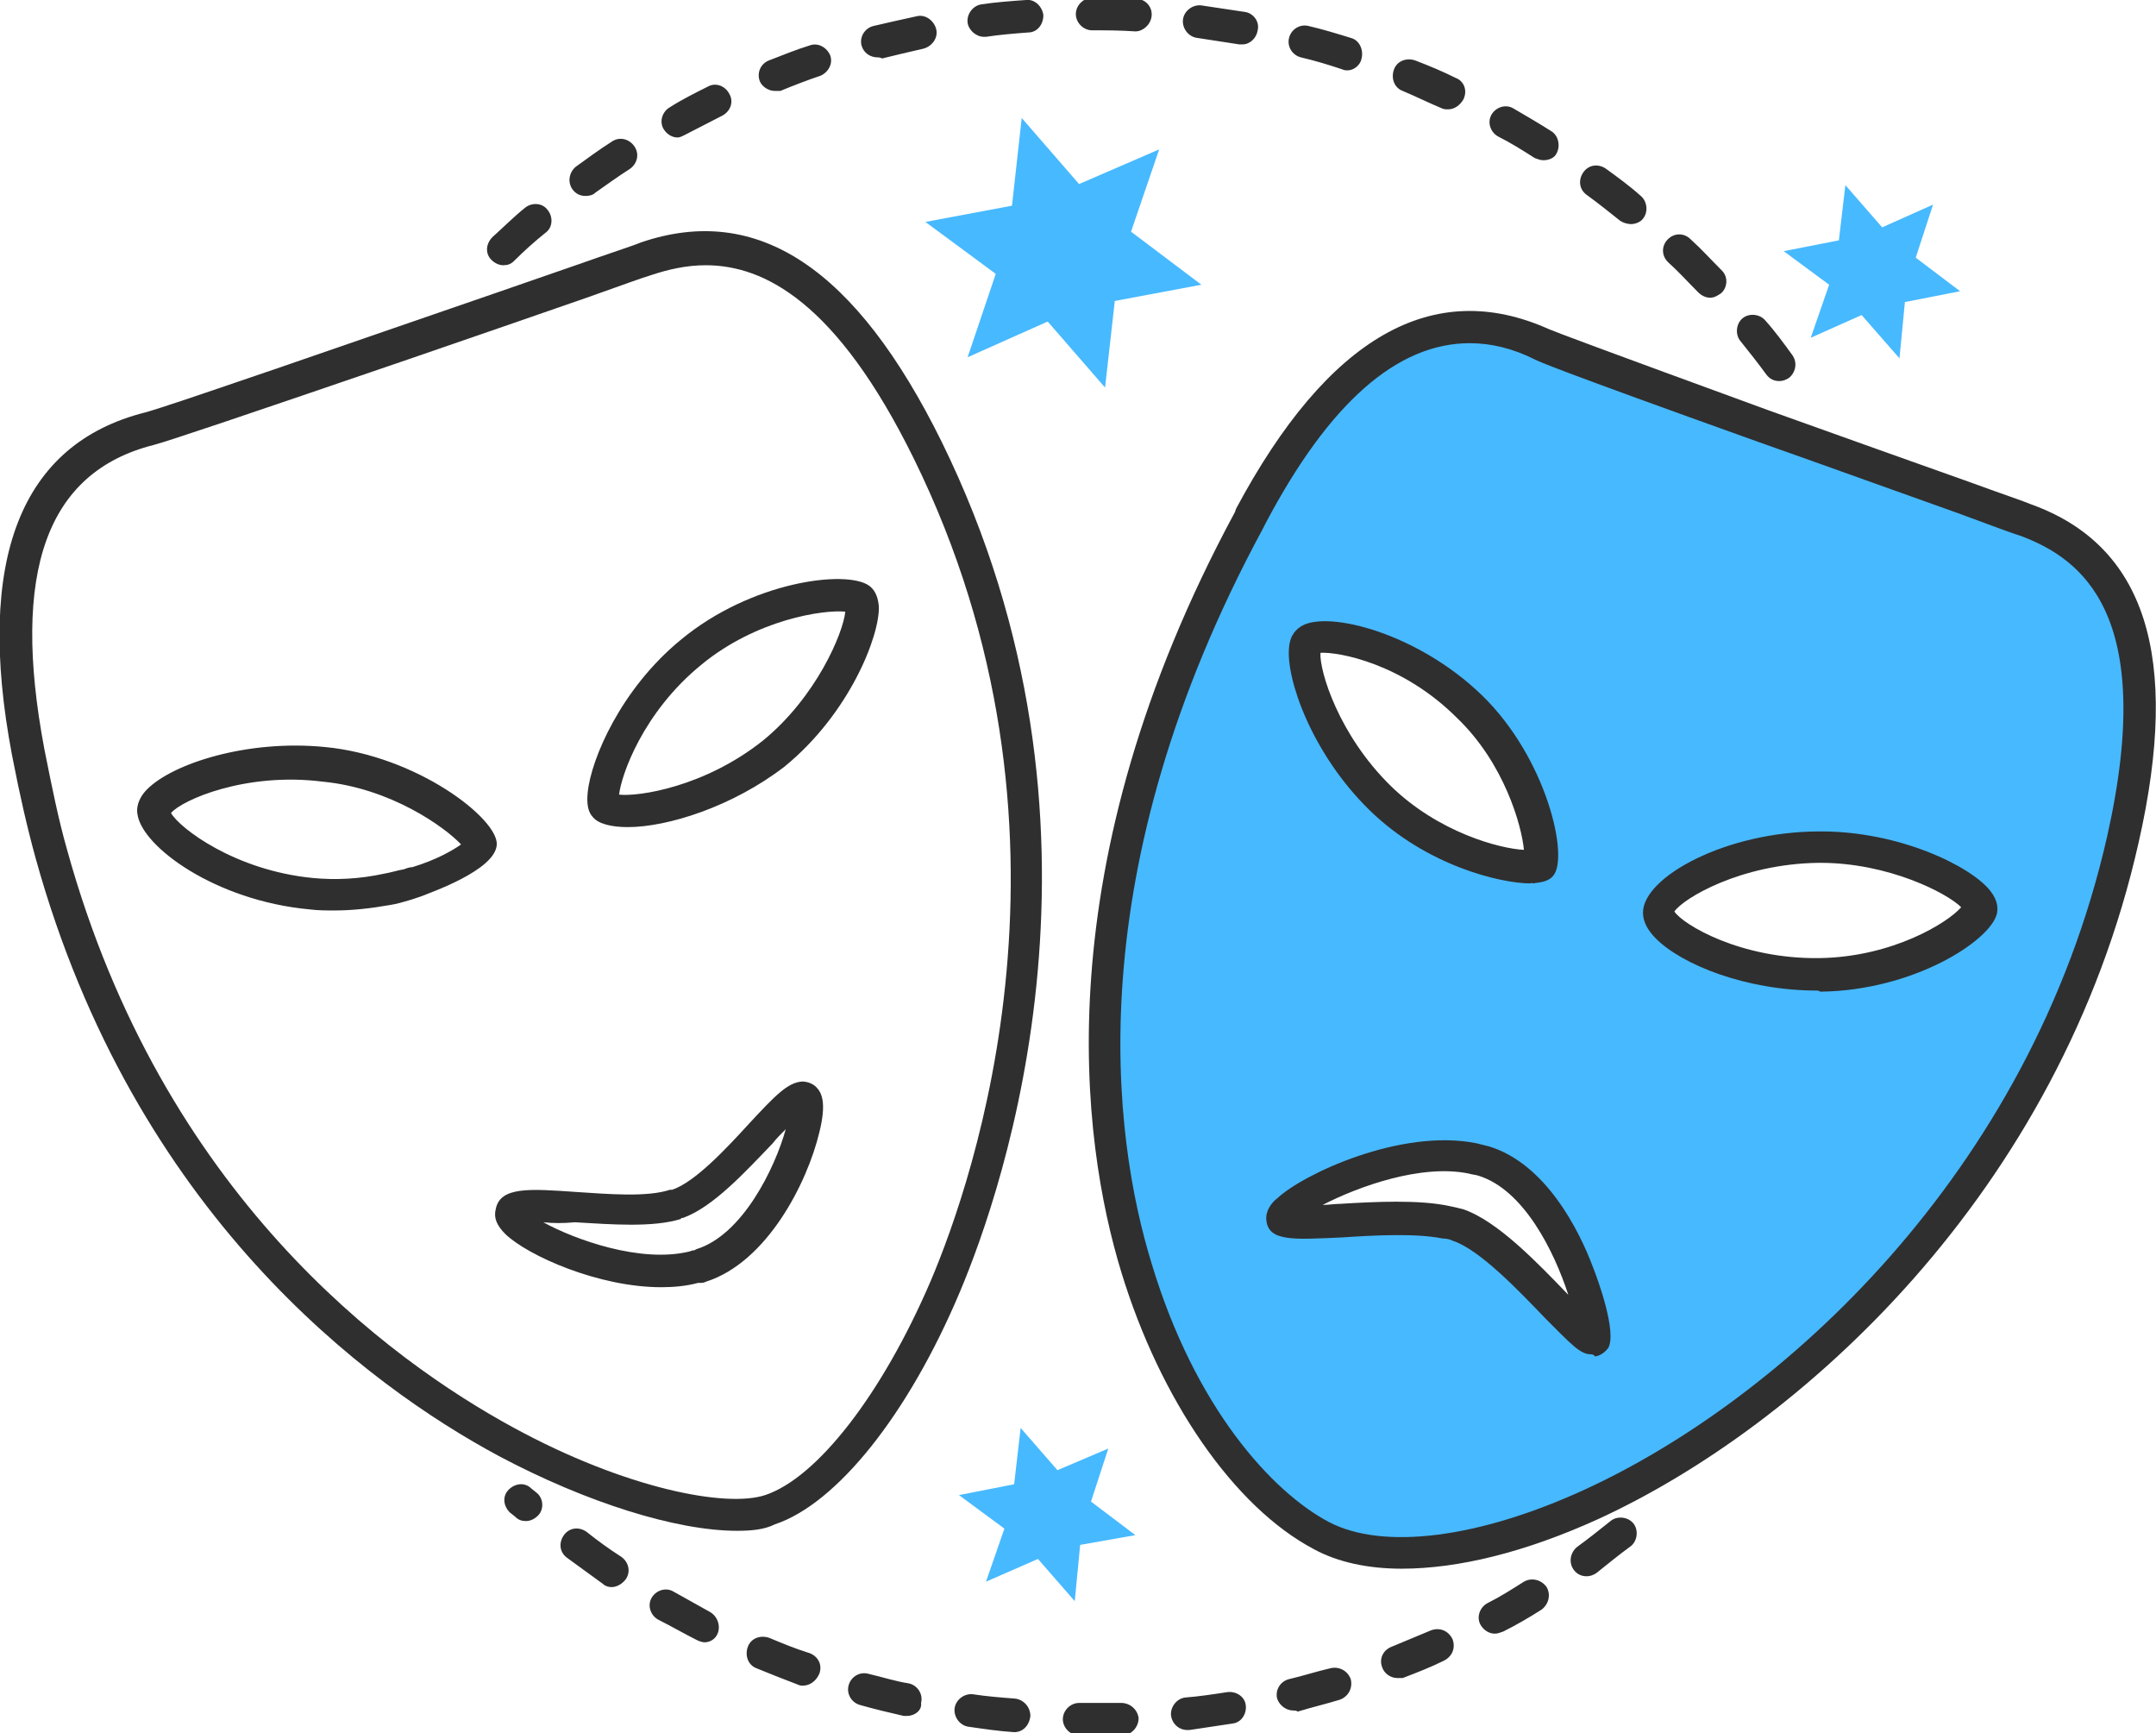 <svg xmlns="http://www.w3.org/2000/svg" xmlns:xlink="http://www.w3.org/1999/xlink" id="Layer_1" x="0px" y="0px" viewBox="0 0 199.2 160.1" style="enable-background:new 0 0 199.2 160.1;" xml:space="preserve"> <style type="text/css"> .st0{fill:#2F2F2F;} .st1{fill:#47B9FF;} </style> <g> <g> <g> <g> <path class="st0" d="M68.1,141.4c-5.6,0-13.9-2.6-22-6.9C34,128,12.4,112.1,3.3,79.3c-0.8-2.9-1.5-6-2.1-9.1l-0.1-0.5 c-3.4-18,0.8-28.7,12.3-31.6c0.8-0.2,5.4-1.7,23.3-7.9c6.1-2.1,12.2-4.2,16.5-5.7c3.1-1.1,5.3-1.8,6-2.1 C70,18.7,79.1,24.8,87,40.8l0,0c17.4,35.4,5.7,69,1.7,78.5c-4.8,11.4-11.4,19.6-17.1,21.5C70.6,141.3,69.4,141.4,68.1,141.4z M65.2,24.5c-1.8,0-3.5,0.4-5,0.9c-0.7,0.2-2.9,1-6,2.1c-4.3,1.5-10.4,3.6-16.5,5.7c-14.6,5-22.3,7.6-23.5,7.9 C4.3,43.6,1,52.8,4.1,69.2l0.1,0.5c0.6,3,1.2,6,2,8.8c8.8,31.8,29.7,47.1,41.3,53.4c10.3,5.6,19.6,7.4,23.2,6.2 c4.8-1.6,10.8-9.3,15.3-19.8c3.9-9.2,15.3-41.7-1.6-76l0,0C77.3,27.9,70.6,24.5,65.2,24.5z M61.1,118.9 c-5.8,0-12.3-2.9-14.4-4.9c-0.8-0.8-1.1-1.5-0.9-2.3c0.4-2.1,3.1-1.9,7.4-1.6c3,0.2,6.6,0.5,8.7-0.2c0,0,0.1,0,0.2,0 c2.1-0.7,5-3.8,7.1-6.1c2.5-2.7,3.6-3.8,4.9-3.9c0.5,0,1,0.2,1.3,0.5c0.5,0.5,1,1.4,0.3,4.2c-1.1,4.6-4.8,12-10.5,13.8l0,0 c-0.2,0.1-0.3,0.1-0.5,0.1h-0.2C63.4,118.8,62.2,118.9,61.1,118.9z M64.7,117L64.7,117L64.7,117z M50.2,112.9 c2.9,1.6,9,3.8,13.5,2.7l0.3-0.1c0.1,0,0.2,0,0.3-0.1c4.3-1.3,7.3-7.5,8.3-11.1c-0.4,0.4-0.9,0.9-1.2,1.3 c-2.5,2.6-5.5,5.9-8.3,6.9c-0.1,0-0.2,0-0.2,0.1c-2.6,0.8-6.4,0.5-9.8,0.3C52.1,113,51.1,113,50.2,112.9z M30.9,84.1 c-0.8,0-1.5,0-2.3-0.1c-8.7-0.8-15.5-5.8-15.9-8.8c-0.1-0.5,0-1.4,0.9-2.3C16,70.5,22.9,68.3,30,69c8.5,0.8,16,6.6,15.9,9 c-0.1,2.4-6.3,4.5-7,4.8c-0.3,0.1-0.6,0.2-0.9,0.3c-0.7,0.2-1.3,0.4-2,0.5C34.3,83.9,32.6,84.1,30.9,84.1z M15.8,75.1 c0.8,1.4,5.9,5.3,13.1,6l0,0c2.1,0.2,4.3,0.1,6.6-0.4c0.6-0.1,1.2-0.3,1.8-0.4c0.3-0.1,0.5-0.2,0.8-0.2c2.3-0.7,3.8-1.6,4.5-2.1 c-1.5-1.6-6.5-5.2-12.8-5.8C22.7,71.3,16.8,73.9,15.8,75.1z M58,76.4c-1.5,0-2.7-0.3-3.2-0.9c-0.5-0.5-0.6-1.3-0.5-2.3 c0.3-3.1,3.1-9.6,8.6-14.1c6.5-5.4,15.3-6.5,17.4-5c0.4,0.3,0.8,0.8,0.9,1.9c0.1,2.7-2.7,9.9-8.7,14.8 C67.7,74.5,61.7,76.4,58,76.4z M57.2,73.4c1.8,0.2,7.9-0.7,13.3-5l1,1.2l-1-1.2c4.9-4,7.4-9.9,7.6-11.9c-2-0.2-8.2,0.7-13.3,4.9 C59.4,65.8,57.4,71.6,57.2,73.4z"></path> </g> </g> </g> <g> <g> <g> <path class="st1" d="M187.1,48c-1.7-0.6-13.3-4.8-24.2-8.7c-9.9-3.6-19.3-7-20.5-7.5c-15.2-6.9-24.7,11.8-27.1,16.3 c-26.3,48.8-8,85.9,6.8,93.8c15.9,8.5,63.5-17.4,74-64.4C200.3,58.5,195.2,50.9,187.1,48z M121,59.1c1.5-0.9,8.9,0.4,14.8,6.2 c5.9,5.7,7.1,13.9,6.5,14.6c-0.6,0.7-8.9-0.4-14.8-6.2C121.6,68,119.5,60,121,59.1z M147.2,123.5c-0.5,0.9-7.7-8.7-12.5-10.4 c-0.3-0.1-0.7-0.2-1.1-0.3c-5.2-1.1-15,0.8-15.2-0.5c-0.1-1.3,10.3-6.9,17.6-5.5c0.3,0.1,0.7,0.1,1,0.2 C144.3,109.4,147.7,122.6,147.2,123.5z M168.1,90c-8.2,0.1-14.9-3.8-14.9-5.8c0-1.9,6.6-6,14.8-6c8.2-0.1,15.3,4.3,14.9,5.8 C182.6,85.4,176.3,89.9,168.1,90z"></path> </g> </g> </g> <g> <g> <g> <path class="st0" d="M129.5,144.9c-3.1,0-5.9-0.6-8.1-1.8c-7.4-3.9-14.2-13.8-17.8-25.6c-3.7-12.1-7.2-37.4,10.5-70.2l0.1-0.3 c8.5-15.9,18.2-21.4,28.9-16.6c0.7,0.3,4.7,1.8,20.3,7.5c6.7,2.4,13.7,4.9,18.5,6.6c3,1.1,5.1,1.8,5.8,2.1l0,0 c10.5,3.8,13.8,14,9.9,31.2c-7.3,32.5-31.4,54-49.9,62.5C140.9,143.4,134.7,144.9,129.5,144.9z M135.8,31.7 c-6.7,0-13,5.5-18.9,16.7l-0.2,0.4c-17.2,31.8-13.9,56.2-10.3,67.9c4,13.3,11.1,21.1,16.4,23.9c5,2.6,13.8,1.5,23.6-3 c17.9-8.2,41.2-29,48.3-60.4c4.6-20.5-2.4-25.6-8-27.7l0,0c-0.7-0.2-2.8-1-5.8-2.1c-4.8-1.7-11.7-4.2-18.5-6.6 c-19-6.8-20.2-7.4-20.6-7.6C139.8,32.2,137.8,31.7,135.8,31.7z M147,125.1c-1,0-1.8-0.9-4.2-3.3c-2.4-2.5-6.1-6.4-8.6-7.2 c-0.2-0.1-0.5-0.2-0.9-0.2c-2.5-0.5-6.3-0.3-9.3-0.1c-4.5,0.2-6.8,0.4-7-1.6c-0.1-1,0.7-1.8,1-2c2.3-2.2,11.4-6.5,18.4-5.1 c0.4,0.1,0.8,0.2,1.2,0.3c5.2,1.6,8.3,7.7,9.6,11.2c0.4,1,2.2,5.9,1.4,7.4l0,0l0,0l0,0c-0.3,0.4-0.7,0.7-1.2,0.8 C147.2,125.1,147.1,125.1,147,125.1z M147.1,123.6L147.1,123.6L147.1,123.6z M129,111c1.8,0,3.5,0.1,4.9,0.4 c0.5,0.1,0.9,0.2,1.3,0.3c3.2,1.1,6.9,5,9.7,7.9c-1.3-4-4.1-9.7-8.3-11c-0.3-0.1-0.6-0.1-0.9-0.2c-4.4-0.9-10.2,1.2-13.5,2.9 c0.5,0,1.1-0.1,1.6-0.1C125.4,111.1,127.3,111,129,111z M167.9,91.5c-6.6,0-12.5-2.4-14.9-4.8c-0.8-0.8-1.2-1.6-1.2-2.4 c0-3.3,7.7-7.5,16.3-7.5c0.1,0,0.2,0,0.2,0c7.2,0,13.8,3.2,15.6,5.5c0.7,0.9,0.7,1.6,0.6,2.1c-0.6,2.5-7.7,7.1-16.3,7.2l0,0 C168,91.5,167.9,91.5,167.9,91.5z M154.7,84.2c0.8,1.2,6.1,4.4,13.4,4.3l0,0c6.8-0.1,11.9-3.3,13.1-4.7c-1.3-1.3-6.7-4.1-13-4.1 c-0.1,0-0.1,0-0.2,0C160.8,79.8,155.5,83,154.7,84.2z M181.5,83.5L181.5,83.5L181.5,83.5z M141.4,81.6c-2.7,0-9.6-1.6-14.9-6.8 c-5.3-5.2-7.7-12.1-7.4-15c0.1-1.2,0.7-1.7,1.2-2c2.5-1.4,10.7,0.7,16.6,6.4c6,5.8,8.1,15,6.6,16.7c-0.5,0.6-1.3,0.6-1.9,0.7 C141.5,81.5,141.4,81.6,141.4,81.6z M122,60.3c-0.1,1.7,1.7,7.6,6.5,12.3c4.4,4.3,10.1,5.8,12.3,5.9c-0.2-2.2-1.8-8-6.2-12.2 C129.6,61.3,123.7,60.2,122,60.3z M121,59.1L121,59.1L121,59.1z"></path> </g> </g> </g> <g> <g> <path class="st0" d="M164.4,35.2c-0.5,0-0.9-0.2-1.2-0.6c-0.8-1.1-1.6-2.1-2.4-3.1c-0.5-0.6-0.4-1.6,0.2-2.1 c0.6-0.5,1.6-0.4,2.1,0.2c0.9,1,1.7,2.1,2.5,3.2c0.5,0.7,0.3,1.6-0.3,2.1C165,35.1,164.7,35.2,164.4,35.2z M158,27.5 c-0.4,0-0.8-0.2-1.1-0.5c-0.9-0.9-1.8-1.9-2.8-2.8c-0.6-0.6-0.6-1.5,0-2.1s1.5-0.6,2.1,0c1,0.9,1.9,1.9,2.9,2.9 c0.6,0.6,0.5,1.6-0.1,2.1C158.7,27.3,158.4,27.5,158,27.5z M46.5,24.5c-0.4,0-0.8-0.2-1.1-0.5c-0.6-0.6-0.5-1.5,0.1-2.1 c1-0.9,2-1.9,3-2.7c0.6-0.5,1.6-0.5,2.1,0.2c0.5,0.6,0.5,1.6-0.2,2.1c-1,0.8-2,1.7-2.9,2.6C47.2,24.4,46.9,24.5,46.5,24.5z M150.7,20.7c-0.3,0-0.7-0.1-1-0.3c-1-0.8-2-1.6-3.1-2.4c-0.7-0.5-0.8-1.4-0.3-2.1c0.5-0.7,1.4-0.8,2.1-0.3 c1.1,0.8,2.2,1.6,3.2,2.5c0.6,0.5,0.7,1.5,0.2,2.1C151.6,20.5,151.1,20.7,150.7,20.7z M54.1,18.1c-0.5,0-0.9-0.2-1.2-0.6 c-0.5-0.7-0.3-1.6,0.3-2.1c1.1-0.8,2.2-1.6,3.3-2.3c0.7-0.5,1.6-0.3,2.1,0.4s0.3,1.6-0.4,2.1c-1.1,0.7-2.2,1.5-3.2,2.2 C54.8,18,54.5,18.1,54.1,18.1z M142.6,14.8c-0.3,0-0.5-0.1-0.8-0.2c-1.1-0.7-2.2-1.4-3.4-2c-0.7-0.4-1-1.3-0.6-2 c0.4-0.7,1.3-1,2-0.6c1.2,0.7,2.4,1.4,3.5,2.1c0.7,0.4,0.9,1.4,0.5,2.1C143.6,14.6,143.1,14.8,142.6,14.8z M62.6,12.7 c-0.5,0-1-0.3-1.3-0.8c-0.4-0.7-0.1-1.6,0.6-2C63,9.2,64.2,8.6,65.4,8c0.7-0.4,1.6-0.1,2,0.7c0.4,0.7,0.1,1.6-0.7,2 c-1.2,0.6-2.3,1.2-3.5,1.8C63,12.6,62.8,12.7,62.6,12.7z M133.8,10.1c-0.2,0-0.4,0-0.6-0.1c-1.2-0.5-2.4-1.1-3.6-1.6 c-0.8-0.3-1.1-1.2-0.8-2c0.3-0.8,1.2-1.1,2-0.8c1.3,0.5,2.5,1,3.7,1.6c0.8,0.3,1.1,1.2,0.7,2C134.9,9.7,134.4,10.1,133.8,10.1z M71.6,8.4c-0.6,0-1.2-0.4-1.4-0.9c-0.3-0.8,0.1-1.6,0.8-1.9c1.3-0.5,2.5-1,3.8-1.4c0.8-0.3,1.6,0.2,1.9,0.9 C77,5.9,76.5,6.7,75.8,7c-1.2,0.4-2.5,0.9-3.7,1.4C71.9,8.4,71.8,8.4,71.6,8.4z M124.5,6.5c-0.1,0-0.3,0-0.5-0.1 c-1.2-0.4-2.5-0.8-3.8-1.1c-0.8-0.2-1.3-1-1.1-1.8c0.2-0.8,1-1.3,1.8-1.1c1.3,0.3,2.6,0.7,3.9,1.1c0.8,0.2,1.2,1.1,1,1.9 C125.7,6,125.1,6.5,124.5,6.5z M81.1,5.3c-0.7,0-1.3-0.4-1.5-1.1c-0.2-0.8,0.3-1.6,1.1-1.8c1.3-0.3,2.6-0.6,4-0.9 c0.8-0.2,1.6,0.4,1.8,1.2c0.2,0.8-0.4,1.6-1.2,1.8c-1.3,0.3-2.6,0.6-3.8,0.9C81.3,5.3,81.2,5.3,81.1,5.3z M114.8,4.1 c-0.1,0-0.2,0-0.3,0c-1.3-0.2-2.6-0.4-3.9-0.6c-0.8-0.1-1.4-0.9-1.3-1.7s0.9-1.4,1.7-1.3c1.3,0.2,2.7,0.4,4,0.6 c0.8,0.1,1.4,0.9,1.2,1.7C116.1,3.5,115.5,4.1,114.8,4.1z M90.9,3.4c-0.7,0-1.4-0.6-1.5-1.3c-0.1-0.8,0.5-1.6,1.3-1.7 C92,0.2,93.4,0.1,94.8,0c0.8-0.1,1.5,0.6,1.6,1.4C96.4,2.3,95.8,3,95,3c-1.3,0.1-2.6,0.2-3.9,0.4C91,3.4,90.9,3.4,90.9,3.4z M104.9,2.9C104.8,2.9,104.8,2.9,104.9,2.9c-1.4-0.1-2.7-0.1-4-0.1c-0.8,0-1.5-0.7-1.5-1.5s0.7-1.5,1.5-1.5l0,0 c1.4,0,2.7,0,4.1,0.1c0.8,0,1.5,0.7,1.4,1.6C106.3,2.3,105.6,2.9,104.9,2.9z"></path> </g> </g> <g> <g> <path class="st0" d="M100.8,160.3c-0.4,0-0.7,0-1.1,0c-0.8,0-1.5-0.7-1.5-1.5s0.7-1.5,1.5-1.5c1.3,0,2.6,0,3.9,0 c0.8,0,1.5,0.6,1.6,1.4c0,0.8-0.6,1.5-1.4,1.6C102.8,160.3,101.8,160.3,100.8,160.3z M93.7,160L93.7,160 c-1.5-0.1-2.8-0.3-4.2-0.5c-0.8-0.1-1.4-0.9-1.3-1.7s0.9-1.4,1.7-1.3c1.3,0.2,2.6,0.3,3.9,0.4c0.8,0.1,1.4,0.8,1.4,1.6 C95.1,159.4,94.5,160,93.7,160z M109.7,159.8c-0.8,0-1.4-0.6-1.5-1.3c-0.1-0.8,0.5-1.6,1.3-1.7c1.3-0.1,2.6-0.3,3.9-0.5 c0.8-0.1,1.6,0.4,1.7,1.2s-0.4,1.6-1.2,1.7c-1.3,0.2-2.7,0.4-4,0.6C109.8,159.8,109.7,159.8,109.7,159.8z M83.8,158.5 c-0.1,0-0.2,0-0.3,0c-1.3-0.3-2.6-0.6-4-1c-0.8-0.2-1.3-1-1.1-1.8c0.2-0.8,1-1.3,1.8-1.1c1.3,0.3,2.5,0.7,3.8,0.9 c0.8,0.2,1.3,1,1.1,1.8C85.2,158,84.5,158.5,83.8,158.5z M119.5,158c-0.7,0-1.3-0.5-1.5-1.1c-0.2-0.8,0.3-1.6,1.1-1.8 c1.3-0.3,2.5-0.7,3.8-1c0.8-0.2,1.6,0.2,1.9,1c0.2,0.8-0.2,1.6-1,1.9c-1.3,0.4-2.6,0.7-3.9,1.1C119.8,158,119.6,158,119.5,158z M74.2,155.7c-0.2,0-0.3,0-0.5-0.1c-1.3-0.5-2.6-1-3.8-1.5c-0.8-0.3-1.1-1.2-0.8-2c0.3-0.8,1.2-1.1,2-0.8c1.2,0.5,2.4,1,3.7,1.4 c0.8,0.3,1.2,1.1,0.9,1.9C75.4,155.3,74.8,155.7,74.2,155.7z M129.1,155c-0.6,0-1.2-0.4-1.4-1c-0.3-0.8,0.1-1.6,0.9-1.9 c1.2-0.5,2.4-1,3.6-1.5c0.8-0.3,1.6,0,2,0.8c0.3,0.8,0,1.6-0.8,2c-1.2,0.6-2.5,1.1-3.8,1.6C129.4,155,129.2,155,129.1,155z M65.1,151.7c-0.2,0-0.5-0.1-0.7-0.2c-1.2-0.6-2.4-1.3-3.6-1.9c-0.7-0.4-1-1.3-0.6-2s1.3-1,2-0.6c1.1,0.6,2.3,1.3,3.4,1.9 c0.7,0.4,1,1.3,0.7,2C66.1,151.4,65.6,151.7,65.1,151.7z M138.1,150.9c-0.5,0-1-0.3-1.3-0.8c-0.4-0.7-0.1-1.6,0.6-2 c1.2-0.6,2.3-1.3,3.4-2c0.7-0.4,1.6-0.2,2.1,0.5c0.4,0.7,0.2,1.6-0.5,2.1c-1.1,0.7-2.3,1.4-3.5,2 C138.6,150.8,138.4,150.9,138.1,150.9z M56.5,146.6c-0.3,0-0.6-0.1-0.8-0.3c-1.1-0.8-2.2-1.6-3.3-2.4c-0.7-0.5-0.8-1.4-0.3-2.1 c0.5-0.7,1.4-0.8,2.1-0.3c1,0.8,2.1,1.6,3.2,2.3c0.7,0.5,0.9,1.4,0.4,2.1C57.4,146.4,56.9,146.6,56.5,146.6z M146.6,145.6 c-0.5,0-0.9-0.2-1.2-0.6c-0.5-0.7-0.3-1.6,0.3-2.1c1.1-0.8,2.1-1.6,3.1-2.4c0.6-0.5,1.6-0.4,2.1,0.2c0.5,0.6,0.4,1.6-0.2,2.1 c-1.1,0.8-2.2,1.7-3.2,2.5C147.2,145.5,146.9,145.6,146.6,145.6z M48.6,140.5c-0.4,0-0.7-0.1-1-0.4l-0.5-0.4 c-0.6-0.6-0.7-1.5-0.1-2.1c0.6-0.6,1.5-0.7,2.1-0.1l0.5,0.4c0.6,0.5,0.7,1.5,0.1,2.1C49.4,140.3,49,140.5,48.6,140.5z"></path> </g> </g> <g> <g> <polygon class="st1" points="107.1,13.8 104.5,21.4 111,26.3 103,27.8 102.1,35.8 96.8,29.7 89.4,33 92,25.3 85.5,20.5 93.5,19 94.4,10.9 99.7,17 "></polygon> </g> </g> <g> <g> <polygon class="st1" points="102.4,133.8 100.8,138.7 104.9,141.8 99.8,142.7 99.3,147.9 95.9,144 91.1,146.1 92.8,141.2 88.6,138.1 93.7,137.1 94.3,131.9 97.7,135.8 "></polygon> </g> </g> <g> <g> <polygon class="st1" points="178.6,18.9 177,23.8 181.1,26.9 176,27.9 175.5,33.1 172,29.1 167.3,31.2 169,26.3 164.8,23.2 169.9,22.2 170.5,17.1 173.9,21 "></polygon> </g> </g> </g> </svg>